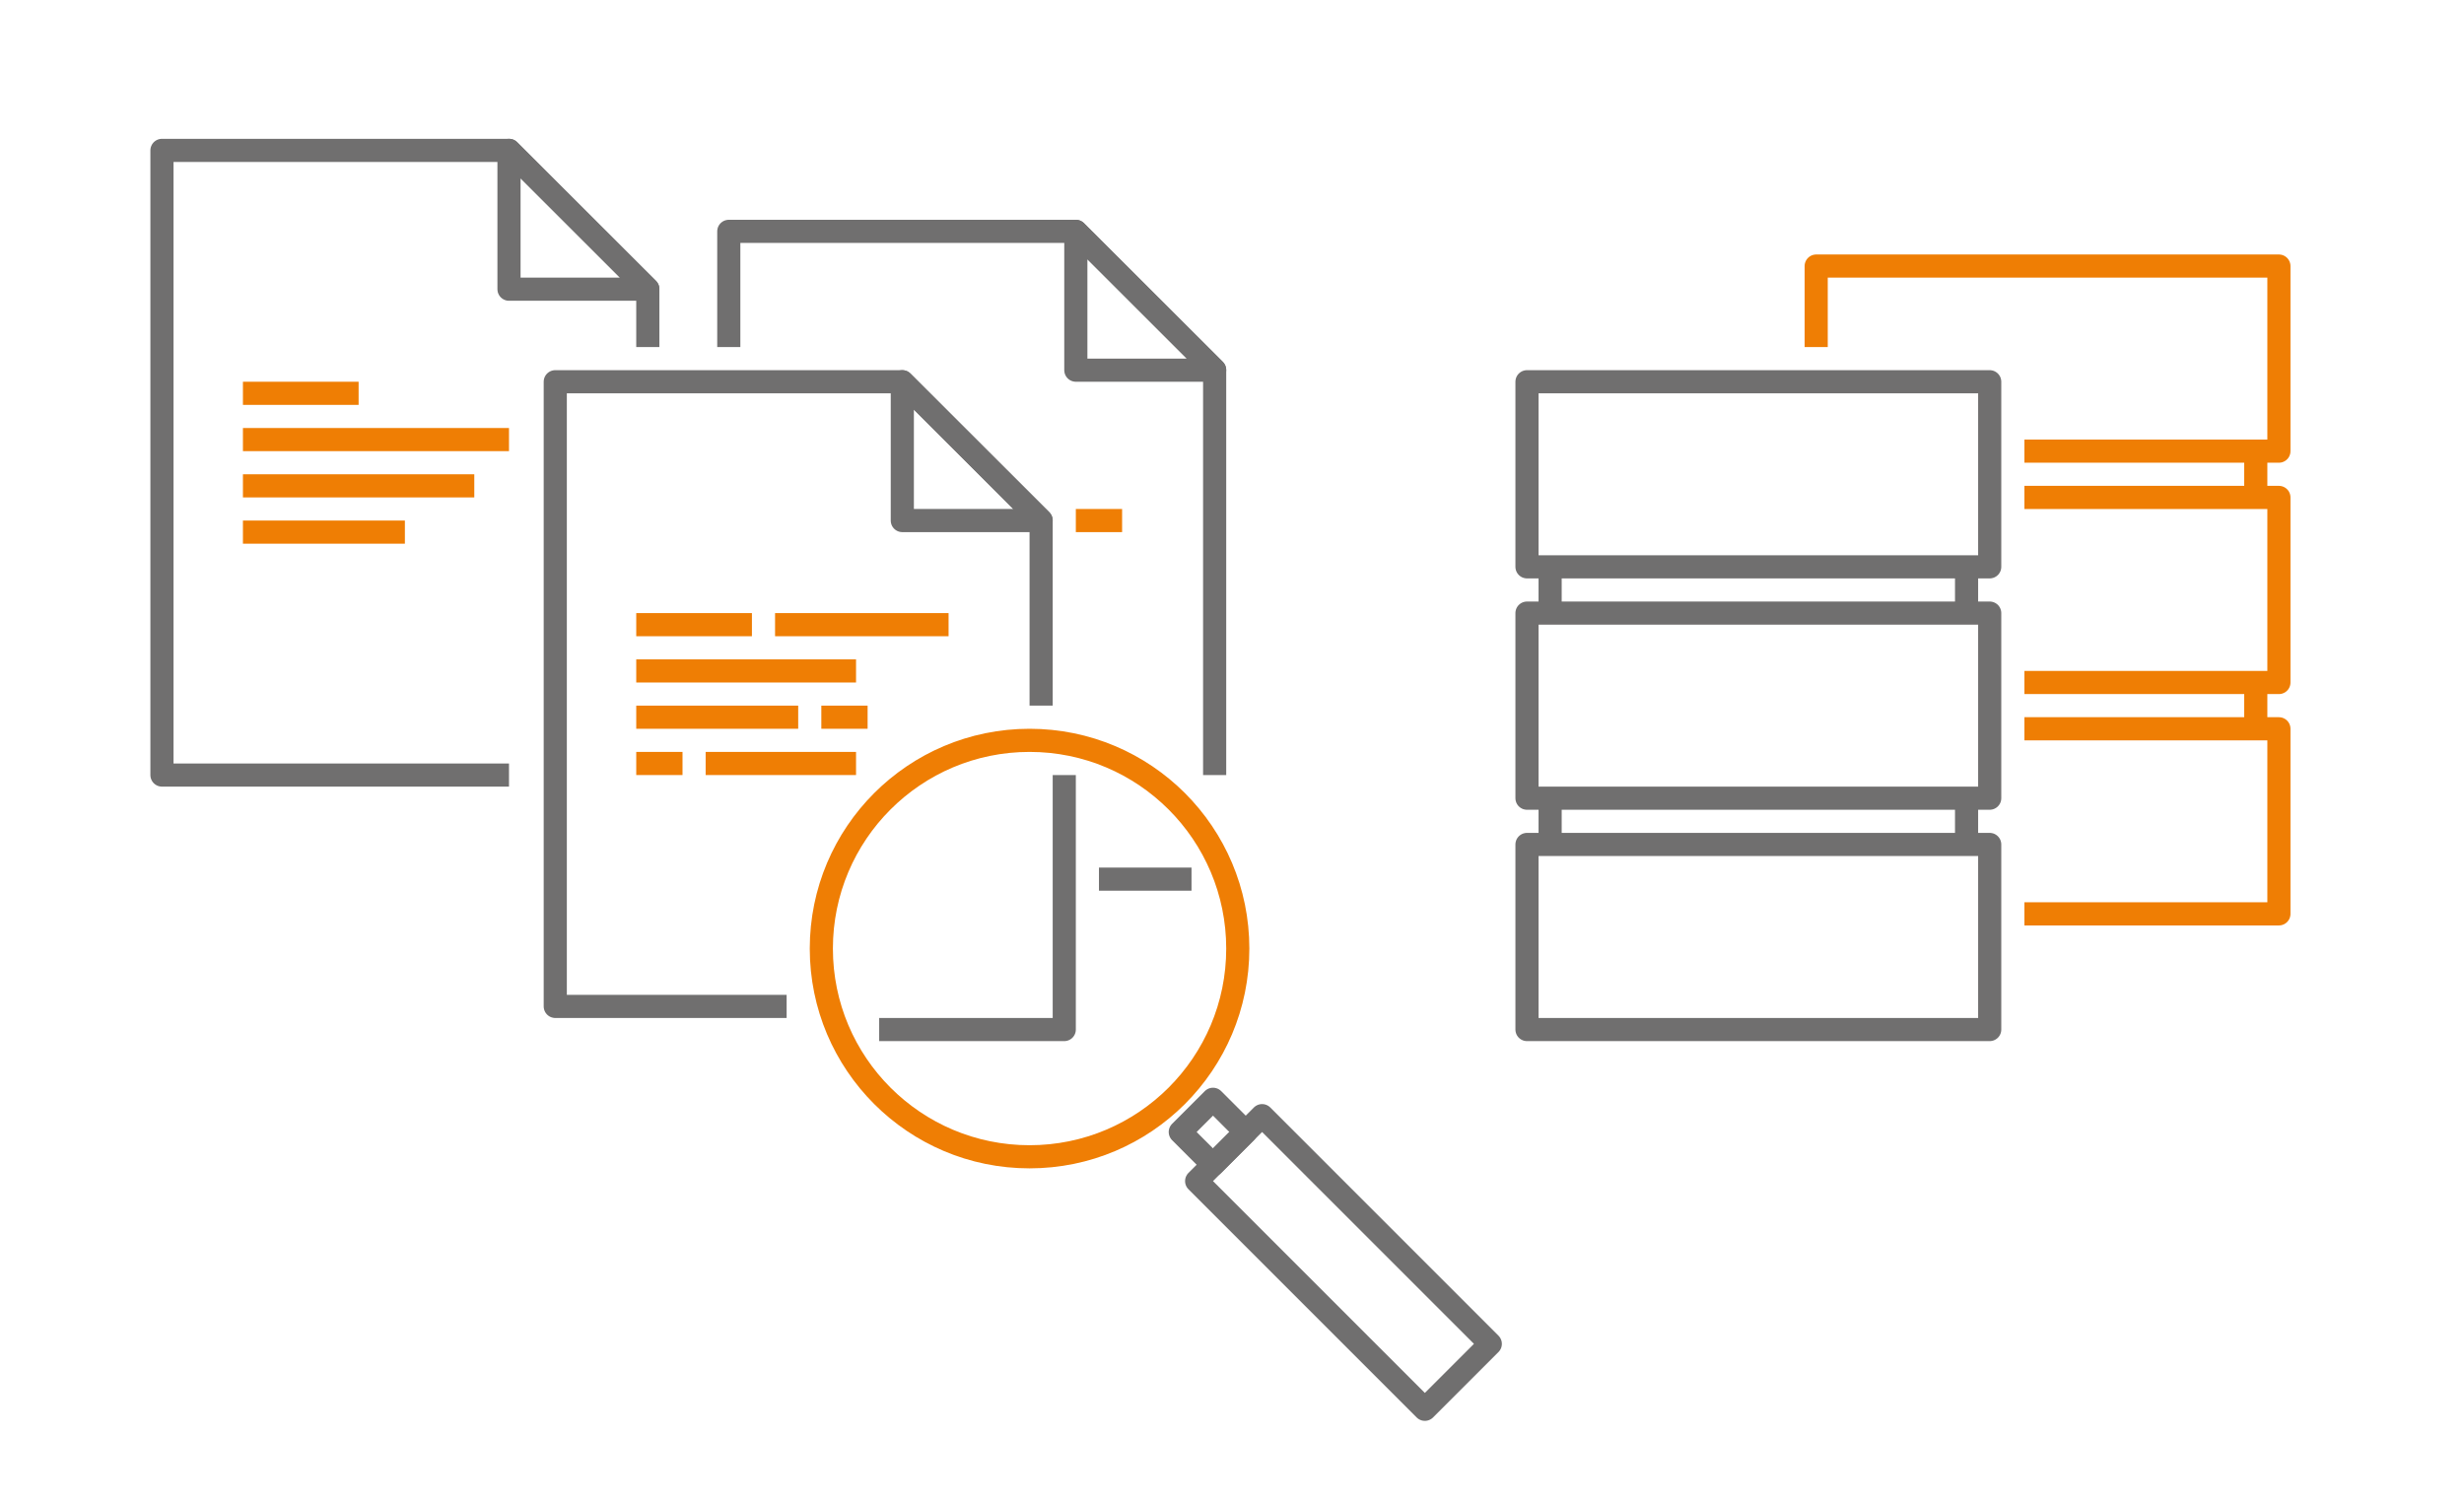 <?xml version="1.0" encoding="UTF-8"?>
<svg xmlns="http://www.w3.org/2000/svg" id="Layer_1" viewBox="0 0 213 130">
  <path d="m68,87h-20v-54h30l12,11.98v16.02" fill="none" stroke="#706f6f" stroke-linejoin="round" stroke-width="2"></path>
  <path d="m92,67v22h-16" fill="none" stroke="#706f6f" stroke-linejoin="round" stroke-width="2"></path>
  <rect x="55" y="53" width="10" height="2" fill="#ef7e04"></rect>
  <rect x="67" y="53" width="15" height="2" fill="#ef7e04"></rect>
  <rect x="55" y="57" width="19" height="2" fill="#ef7e04"></rect>
  <rect x="55" y="61" width="14" height="2" fill="#ef7e04"></rect>
  <rect x="55" y="65" width="4" height="2" fill="#ef7e04"></rect>
  <rect x="71" y="61" width="4" height="2" fill="#ef7e04"></rect>
  <rect x="61" y="65" width="13" height="2" fill="#ef7e04"></rect>
  <path d="m44,67H14V13h30l12,11.98v5.02" fill="none" stroke="#706f6f" stroke-linejoin="round" stroke-width="2"></path>
  <rect x="21" y="33" width="10" height="2" fill="#ef7e04"></rect>
  <rect x="21" y="37" width="23" height="2" fill="#ef7e04"></rect>
  <rect x="21" y="41" width="20" height="2" fill="#ef7e04"></rect>
  <rect x="21" y="45" width="14" height="2" fill="#ef7e04"></rect>
  <path d="m90,45l-12-12v12h12Z" fill="none" stroke="#706f6f" stroke-linejoin="round" stroke-width="2"></path>
  <path d="m103,76h-8" fill="none" stroke="#706f6f" stroke-linejoin="round" stroke-width="2"></path>
  <path d="m63,30v-10h30l12,11.98v35.02" fill="none" stroke="#706f6f" stroke-linejoin="round" stroke-width="2"></path>
  <rect x="93" y="44" width="4" height="2" fill="#ef7e04"></rect>
  <path d="m105,32l-12-12v12h12Z" fill="none" stroke="#706f6f" stroke-linejoin="round" stroke-width="2"></path>
  <path d="m56,25l-12-12v12h12Z" fill="none" stroke="#706f6f" stroke-linejoin="round" stroke-width="2"></path>
  <circle cx="89" cy="82" r="18" fill="none" stroke="#ef7e04" stroke-miterlimit="10" stroke-width="2"></circle>
  <rect x="112.136" y="95.186" width="8" height="27.899" transform="translate(-43.155 114.086) rotate(-45)" fill="none" stroke="#706f6f" stroke-linejoin="round" stroke-width="2"></rect>
  <rect x="102.858" y="95.858" width="4" height="4" transform="translate(-38.484 102.808) rotate(-45)" fill="none" stroke="#706f6f" stroke-linejoin="round" stroke-width="2"></rect>
  <rect x="132" y="33" width="40" height="16" fill="none" stroke="#706f6f" stroke-linejoin="round" stroke-width="2"></rect>
  <rect x="132" y="53" width="40" height="16" fill="none" stroke="#706f6f" stroke-linejoin="round" stroke-width="2"></rect>
  <rect x="132" y="73" width="40" height="16" fill="none" stroke="#706f6f" stroke-linejoin="round" stroke-width="2"></rect>
  <line x1="134" y1="49" x2="134" y2="53" fill="none" stroke="#706f6f" stroke-linejoin="round" stroke-width="2"></line>
  <line x1="170" y1="49" x2="170" y2="53" fill="none" stroke="#706f6f" stroke-linejoin="round" stroke-width="2"></line>
  <line x1="134" y1="69" x2="134" y2="73" fill="none" stroke="#706f6f" stroke-linejoin="round" stroke-width="2"></line>
  <line x1="170" y1="69" x2="170" y2="73" fill="none" stroke="#706f6f" stroke-linejoin="round" stroke-width="2"></line>
  <polyline points="157 30 157 23 197 23 197 39 175 39" fill="none" stroke="#ef7e04" stroke-linejoin="round" stroke-width="2"></polyline>
  <polyline points="175 43 197 43 197 59 175 59" fill="none" stroke="#ef7e04" stroke-linejoin="round" stroke-width="2"></polyline>
  <polyline points="175 63 197 63 197 79 175 79" fill="none" stroke="#ef7e04" stroke-linejoin="round" stroke-width="2"></polyline>
  <line x1="195" y1="39" x2="195" y2="43" fill="none" stroke="#ef7e04" stroke-linejoin="round" stroke-width="2"></line>
  <line x1="195" y1="59" x2="195" y2="63" fill="none" stroke="#ef7e04" stroke-linejoin="round" stroke-width="2"></line>
</svg>
